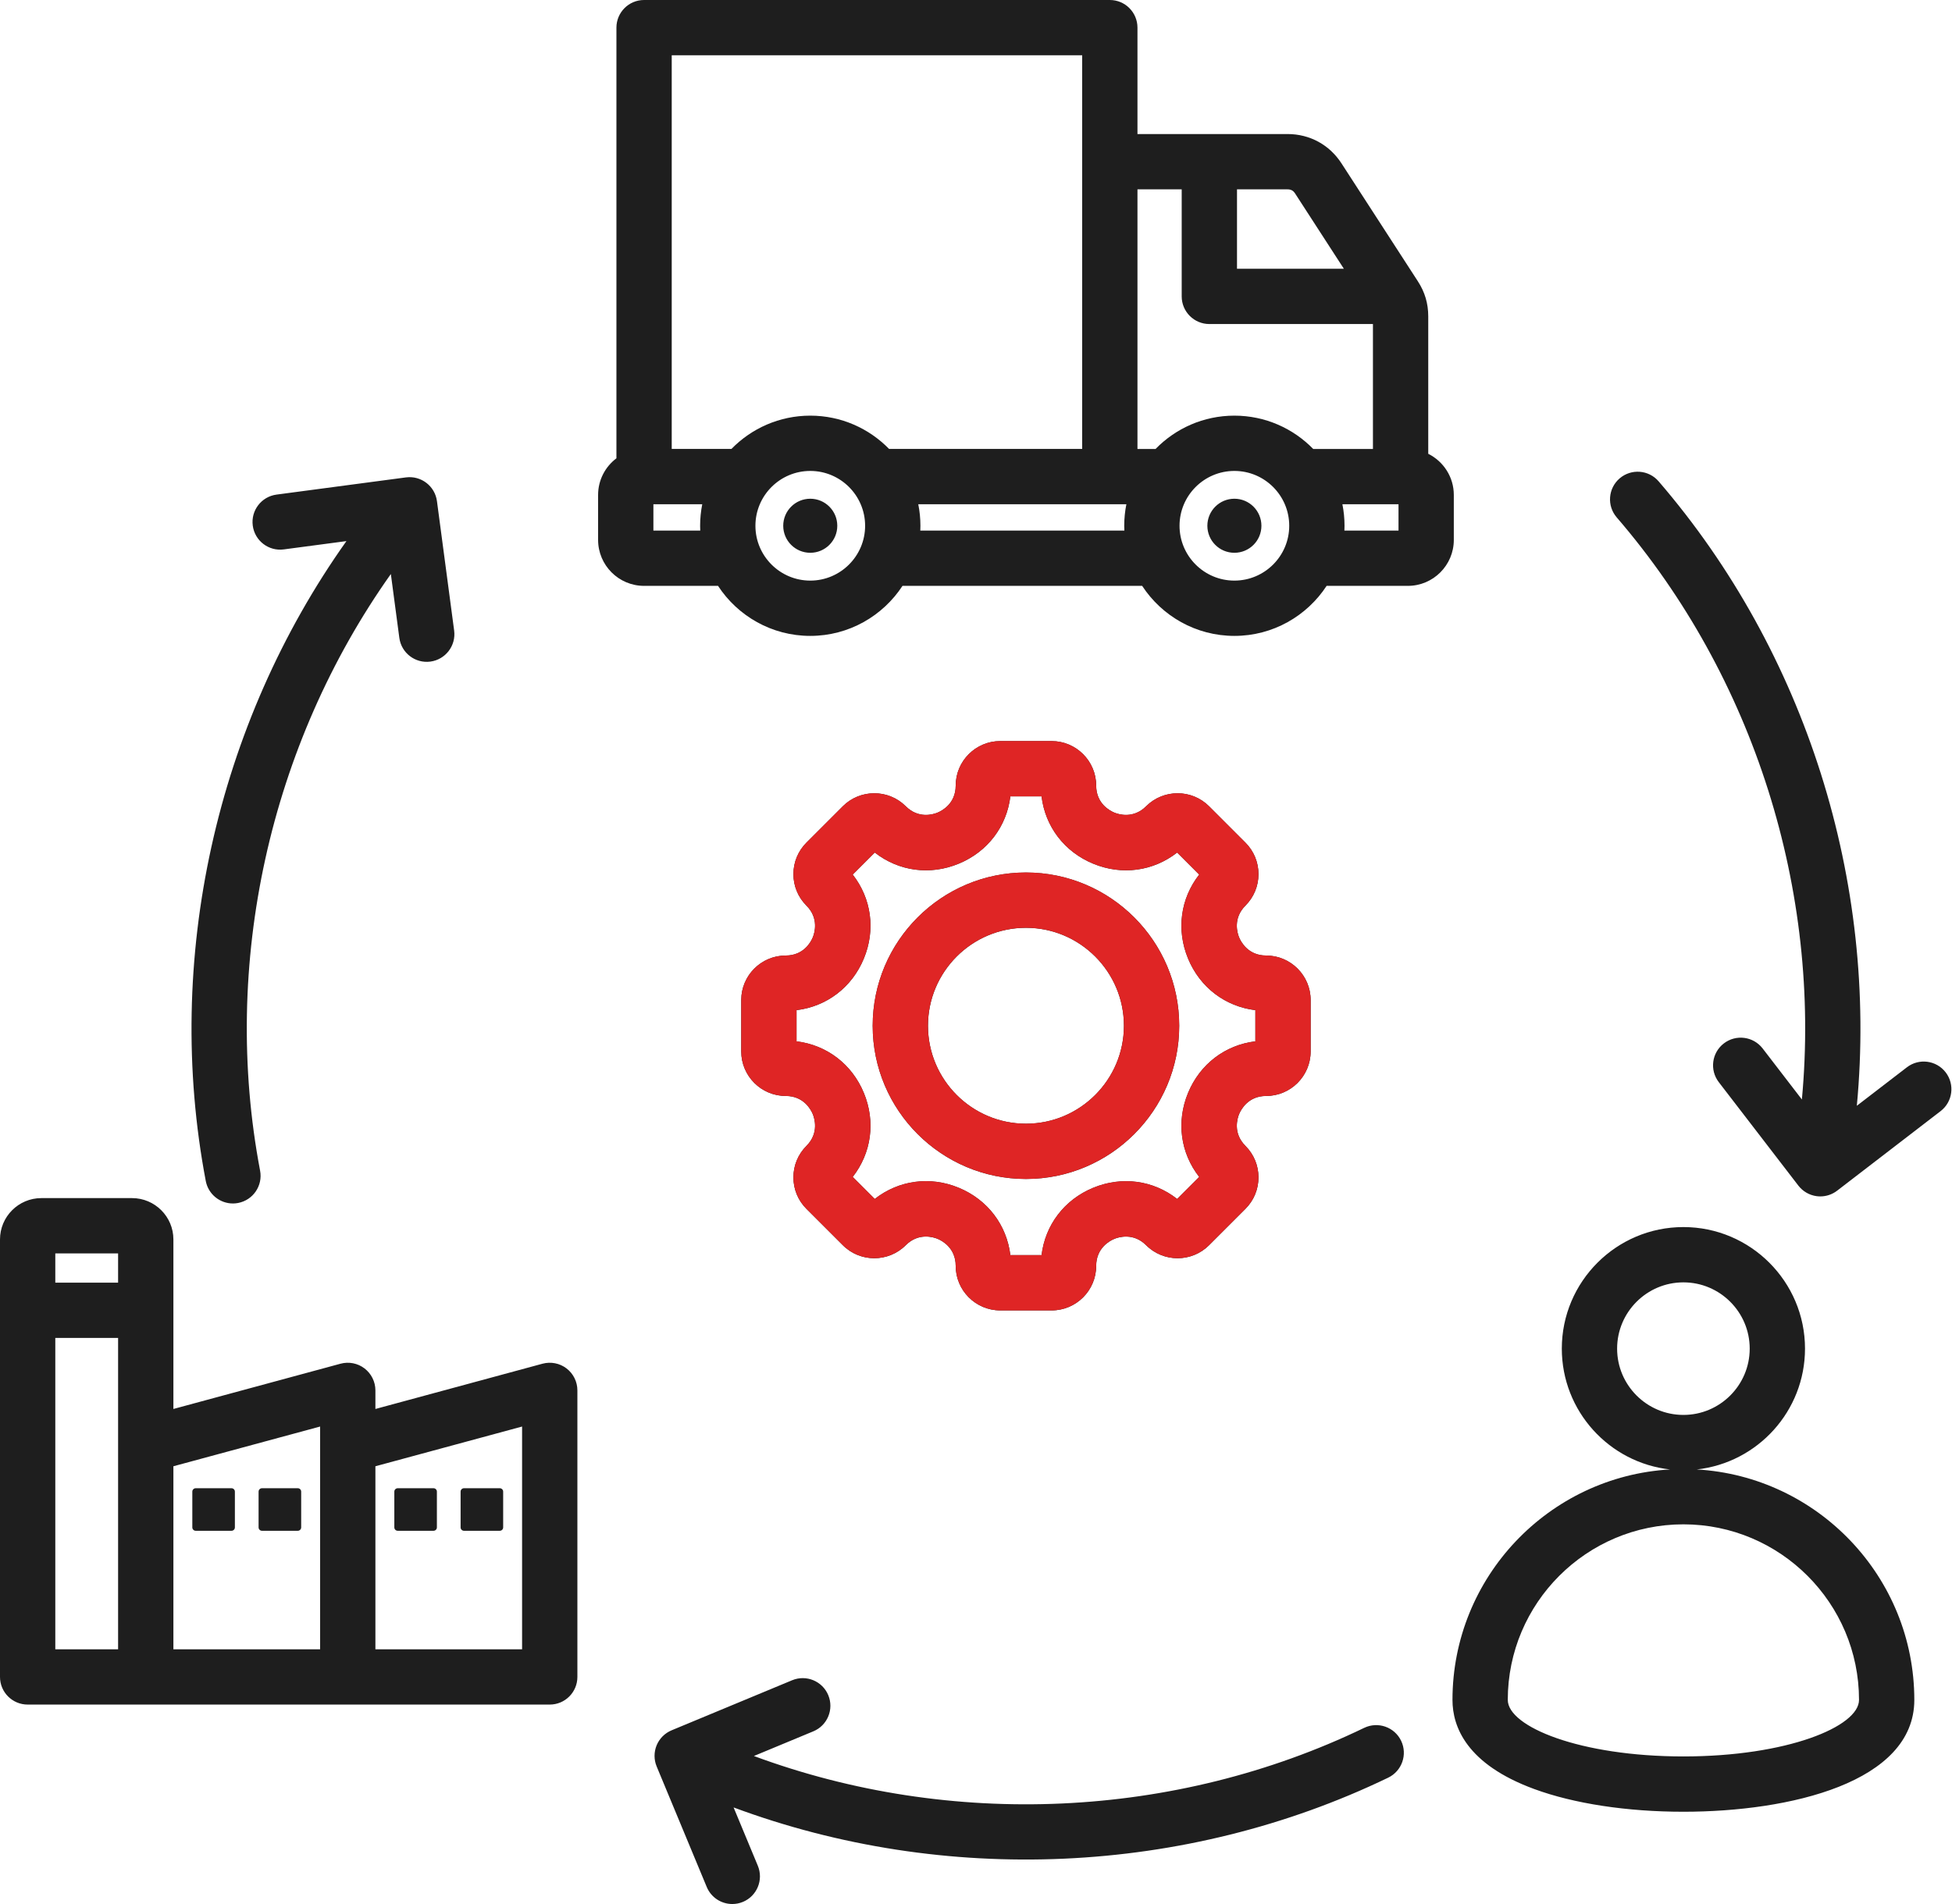 <svg xmlns="http://www.w3.org/2000/svg" width="82" height="80" viewBox="0 0 82 80" fill="none"><path d="M33.009 40.148C31.977 40.148 31.138 40.987 31.138 42.019V44.178C31.138 45.21 31.977 46.049 33.009 46.049C33.769 46.049 34.068 46.63 34.142 46.808C34.216 46.986 34.415 47.609 33.878 48.146C33.524 48.5 33.33 48.969 33.33 49.469C33.33 49.969 33.524 50.439 33.877 50.792L35.405 52.319C36.134 53.049 37.321 53.049 38.05 52.319C38.589 51.781 39.211 51.98 39.389 52.053C39.567 52.127 40.147 52.427 40.147 53.188C40.147 54.22 40.987 55.059 42.018 55.059H44.178C45.21 55.059 46.049 54.22 46.049 53.188C46.049 52.429 46.63 52.129 46.808 52.055C46.986 51.981 47.609 51.782 48.146 52.319C48.875 53.049 50.062 53.049 50.792 52.319L52.319 50.792C52.672 50.439 52.867 49.969 52.867 49.469C52.867 48.969 52.672 48.5 52.319 48.146C51.782 47.609 51.98 46.986 52.054 46.808C52.128 46.63 52.428 46.049 53.187 46.049C54.219 46.049 55.058 45.21 55.058 44.178V42.019C55.058 40.987 54.219 40.148 53.187 40.148C52.428 40.148 52.128 39.567 52.054 39.389C51.98 39.211 51.782 38.588 52.319 38.051C52.672 37.698 52.867 37.228 52.867 36.728C52.867 36.228 52.672 35.758 52.319 35.405L50.792 33.877C50.062 33.148 48.875 33.148 48.146 33.877C47.609 34.415 46.986 34.216 46.808 34.142C46.63 34.068 46.049 33.769 46.049 33.009C46.049 31.977 45.209 31.138 44.178 31.138H42.018C40.987 31.138 40.147 31.977 40.147 33.009C40.147 33.769 39.566 34.068 39.388 34.142C39.211 34.216 38.588 34.415 38.051 33.877C37.321 33.148 36.134 33.148 35.405 33.877L33.878 35.404C33.524 35.758 33.33 36.228 33.33 36.728C33.33 37.228 33.524 37.697 33.877 38.051C34.415 38.588 34.216 39.211 34.142 39.389C34.068 39.567 33.769 40.148 33.009 40.148ZM36.288 40.278C36.79 39.067 36.607 37.752 35.821 36.747L36.747 35.821C37.752 36.607 39.067 36.79 40.278 36.288C41.489 35.787 42.289 34.727 42.444 33.461H43.754C43.908 34.727 44.708 35.787 45.919 36.288C47.131 36.79 48.446 36.607 49.45 35.821L50.376 36.747C49.59 37.751 49.407 39.067 49.909 40.278C50.41 41.489 51.47 42.289 52.736 42.444V43.753C51.47 43.908 50.41 44.708 49.909 45.919C49.407 47.13 49.59 48.446 50.376 49.45L49.45 50.376C48.446 49.59 47.131 49.407 45.919 49.909C44.708 50.41 43.908 51.47 43.754 52.736H42.444C42.289 51.469 41.489 50.409 40.279 49.907C39.068 49.405 37.752 49.59 36.747 50.376L35.821 49.45C36.607 48.446 36.79 47.13 36.288 45.919C35.787 44.708 34.727 43.908 33.461 43.754V42.444C34.727 42.289 35.787 41.489 36.288 40.278ZM43.099 49.537C46.649 49.537 49.537 46.649 49.537 43.099C49.537 39.548 46.649 36.66 43.099 36.66C39.548 36.66 36.66 39.548 36.66 43.099C36.66 46.649 39.548 49.537 43.099 49.537ZM43.099 38.983C45.368 38.983 47.214 40.829 47.214 43.099C47.214 45.368 45.368 47.214 43.099 47.214C40.829 47.214 38.983 45.368 38.983 43.099C38.983 40.829 40.829 38.983 43.099 38.983ZM61.072 20.795C61.072 20.038 60.633 19.383 59.998 19.067V13.29C59.998 12.753 59.856 12.272 59.564 11.822L56.354 6.865C55.847 6.082 55.02 5.632 54.087 5.632H47.783V1.162C47.783 0.52 47.263 0 46.622 0H27.056C26.415 0 25.895 0.52 25.895 1.162V19.256C25.428 19.608 25.125 20.166 25.125 20.795V22.684C25.125 23.75 25.991 24.616 27.056 24.616H30.163C30.99 25.88 32.417 26.718 34.038 26.718C35.658 26.718 37.085 25.88 37.912 24.616H47.98C48.807 25.88 50.234 26.718 51.855 26.718C53.475 26.718 54.902 25.88 55.729 24.616H59.141C60.206 24.616 61.072 23.75 61.072 22.684L61.072 20.795ZM54.404 8.128L56.453 11.292H51.964V7.956H54.087C54.231 7.956 54.326 8.007 54.404 8.128ZM49.641 7.956V12.453C49.641 13.095 50.161 13.615 50.803 13.615H57.675V18.864H55.166C54.325 18.001 53.151 17.464 51.854 17.464C50.557 17.464 49.384 18.001 48.543 18.864H47.783V7.956H49.641ZM45.46 2.323V18.863H37.349C36.508 18.001 35.335 17.464 34.038 17.464C32.741 17.464 31.567 18.001 30.726 18.863H28.218V2.323H45.46ZM27.448 22.293V21.187H29.5C29.442 21.479 29.411 21.781 29.411 22.091C29.411 22.158 29.413 22.226 29.416 22.293H27.448ZM34.038 24.395C32.767 24.395 31.734 23.361 31.734 22.091C31.734 20.82 32.767 19.787 34.038 19.787C35.308 19.787 36.342 20.82 36.342 22.091C36.342 23.361 35.308 24.395 34.038 24.395ZM38.66 22.293C38.663 22.226 38.665 22.158 38.665 22.091C38.665 21.781 38.634 21.479 38.575 21.187H47.317C47.258 21.479 47.227 21.781 47.227 22.091C47.227 22.158 47.23 22.226 47.233 22.293H38.66ZM51.854 24.395C50.584 24.395 49.55 23.361 49.55 22.091C49.55 20.82 50.584 19.787 51.854 19.787C53.125 19.787 54.158 20.82 54.158 22.091C54.158 23.361 53.125 24.395 51.854 24.395ZM58.749 22.293H56.476C56.479 22.226 56.481 22.158 56.481 22.091C56.481 21.781 56.45 21.479 56.392 21.187H58.749V22.293ZM71.277 61.741C73.831 61.461 75.825 59.292 75.825 56.664C75.825 53.848 73.533 51.557 70.717 51.557C67.9 51.557 65.609 53.848 65.609 56.664C65.609 59.292 67.603 61.461 70.156 61.741C65.067 62.033 61.016 66.264 61.016 71.424C61.016 72.556 61.611 74.124 64.445 75.167C66.118 75.783 68.346 76.123 70.716 76.123C75.191 76.123 80.417 74.892 80.417 71.424C80.417 66.264 76.366 62.033 71.277 61.741ZM67.932 56.665C67.932 55.129 69.181 53.88 70.717 53.88C72.252 53.88 73.502 55.129 73.502 56.665C73.502 58.2 72.252 59.45 70.717 59.45C69.181 59.45 67.932 58.2 67.932 56.665ZM70.716 73.799C66.369 73.799 63.339 72.548 63.339 71.424C63.339 67.356 66.648 64.047 70.717 64.047C74.784 64.047 78.094 67.356 78.094 71.424C78.094 72.548 75.064 73.799 70.716 73.799ZM23.8 57.497C23.512 57.277 23.14 57.204 22.79 57.298L15.77 59.2V58.419C15.77 58.058 15.601 57.717 15.314 57.497C15.027 57.277 14.654 57.204 14.305 57.298L7.284 59.2V52.076C7.284 51.119 6.505 50.34 5.548 50.34H1.736C0.779 50.34 0 51.119 0 52.076V70.459C0 71.1 0.52 71.62 1.162 71.62H23.094C23.735 71.62 24.255 71.1 24.255 70.459V58.419C24.255 58.058 24.087 57.717 23.8 57.497ZM4.961 52.663V53.892H2.323V52.663H4.961ZM2.323 69.297V56.215H4.961V69.297H2.323ZM7.284 61.607L13.447 59.938V69.297H7.284V61.607ZM21.932 69.297H15.77V61.607L21.932 59.938V69.297ZM58.858 73.14C59.136 73.717 58.894 74.412 58.316 74.691C49.782 78.808 39.675 79.236 30.817 75.942L31.835 78.392C32.081 78.985 31.8 79.665 31.208 79.911C31.062 79.972 30.911 80 30.762 80C30.307 80 29.875 79.731 29.689 79.284L27.585 74.22C27.467 73.936 27.467 73.616 27.584 73.331C27.702 73.047 27.928 72.82 28.212 72.702L33.276 70.598C33.869 70.352 34.548 70.633 34.794 71.225C35.04 71.818 34.76 72.498 34.167 72.744L31.67 73.781C39.931 76.841 49.351 76.437 57.306 72.599C57.884 72.32 58.579 72.562 58.858 73.14ZM81.522 46.685L77.175 50.028C76.971 50.185 76.722 50.269 76.467 50.269C76.417 50.269 76.367 50.265 76.316 50.259C76.011 50.219 75.734 50.059 75.546 49.815L72.203 45.468C71.812 44.96 71.907 44.231 72.416 43.84C72.925 43.449 73.654 43.544 74.045 44.052L75.694 46.196C76.511 37.425 73.683 28.43 67.916 21.74C67.497 21.254 67.551 20.52 68.037 20.101C68.523 19.683 69.257 19.737 69.675 20.223C75.861 27.4 78.89 37.053 78.002 46.461L80.105 44.844C80.614 44.452 81.343 44.548 81.734 45.056C82.125 45.565 82.03 46.294 81.522 46.685ZM14.553 22.735L11.922 23.084C11.286 23.169 10.702 22.721 10.618 22.085C10.533 21.449 10.981 20.865 11.617 20.781L17.052 20.059C17.689 19.975 18.272 20.422 18.356 21.058L19.078 26.494C19.162 27.13 18.715 27.713 18.079 27.798C17.442 27.882 16.859 27.435 16.775 26.799L16.419 24.118C11.325 31.306 9.278 40.509 10.926 49.187C11.046 49.818 10.632 50.425 10.002 50.545C9.929 50.559 9.856 50.566 9.784 50.566C9.237 50.566 8.75 50.178 8.644 49.621C6.875 40.312 9.079 30.438 14.553 22.735ZM52.99 22.091C52.99 22.718 52.482 23.226 51.854 23.226C51.227 23.226 50.719 22.718 50.719 22.091C50.719 21.464 51.227 20.955 51.854 20.955C52.482 20.955 52.99 21.464 52.99 22.091ZM35.173 22.091C35.173 22.718 34.665 23.226 34.038 23.226C33.411 23.226 32.902 22.718 32.902 22.091C32.902 21.464 33.411 20.955 34.038 20.955C34.665 20.955 35.173 21.464 35.173 22.091ZM9.867 62.672V64.176C9.867 64.254 9.804 64.318 9.726 64.318H8.221C8.143 64.318 8.079 64.254 8.079 64.176V62.672C8.079 62.594 8.143 62.53 8.221 62.53H9.726C9.804 62.53 9.867 62.594 9.867 62.672ZM19.349 64.176V62.672C19.349 62.594 19.413 62.53 19.491 62.53H20.995C21.073 62.53 21.137 62.594 21.137 62.672V64.176C21.137 64.254 21.074 64.318 20.995 64.318H19.491C19.413 64.318 19.349 64.254 19.349 64.176ZM16.565 64.176V62.672C16.565 62.594 16.629 62.53 16.707 62.53H18.212C18.29 62.53 18.353 62.594 18.353 62.672V64.176C18.353 64.254 18.29 64.318 18.212 64.318H16.707C16.629 64.318 16.565 64.254 16.565 64.176ZM12.652 62.672V64.176C12.652 64.254 12.588 64.318 12.51 64.318H11.005C10.927 64.318 10.863 64.254 10.863 64.176V62.672C10.863 62.594 10.927 62.53 11.005 62.53H12.51C12.588 62.53 12.652 62.594 12.652 62.672Z" fill="#1E1E1E"></path><path d="M33.008 40.147C31.977 40.147 31.138 40.986 31.138 42.017V44.177C31.138 45.209 31.977 46.048 33.008 46.048C33.768 46.048 34.068 46.629 34.142 46.807C34.215 46.985 34.414 47.608 33.877 48.145C33.524 48.498 33.329 48.968 33.329 49.468C33.329 49.968 33.524 50.438 33.877 50.791L35.404 52.318C36.133 53.048 37.321 53.048 38.05 52.318C38.589 51.78 39.211 51.978 39.389 52.052C39.566 52.126 40.147 52.425 40.147 53.187C40.147 54.219 40.986 55.058 42.018 55.058H44.178C45.209 55.058 46.048 54.218 46.048 53.187C46.048 52.427 46.629 52.128 46.807 52.054C46.985 51.98 47.608 51.781 48.145 52.318C48.875 53.048 50.062 53.048 50.791 52.318L52.318 50.791C52.672 50.438 52.866 49.968 52.866 49.468C52.866 48.968 52.672 48.498 52.318 48.145C51.781 47.608 51.98 46.985 52.054 46.807C52.128 46.629 52.427 46.048 53.187 46.048C54.219 46.048 55.058 45.209 55.058 44.177V42.017C55.058 40.986 54.218 40.147 53.187 40.147C52.427 40.147 52.128 39.566 52.054 39.388C51.98 39.209 51.781 38.587 52.318 38.05C52.672 37.696 52.866 37.226 52.866 36.726C52.866 36.227 52.672 35.757 52.318 35.403L50.791 33.876C50.062 33.147 48.875 33.147 48.145 33.876C47.608 34.413 46.985 34.215 46.807 34.141C46.629 34.067 46.048 33.767 46.048 33.008C46.048 31.976 45.209 31.137 44.178 31.137H42.018C40.986 31.137 40.147 31.976 40.147 33.008C40.147 33.767 39.566 34.067 39.388 34.141C39.21 34.215 38.587 34.414 38.05 33.876C37.321 33.147 36.134 33.147 35.404 33.876L33.877 35.403C33.524 35.757 33.329 36.227 33.329 36.726C33.329 37.226 33.524 37.696 33.877 38.049C34.414 38.587 34.215 39.209 34.142 39.387C34.068 39.566 33.768 40.147 33.008 40.147ZM36.288 40.277C36.79 39.066 36.606 37.75 35.821 36.746L36.747 35.82C37.751 36.605 39.066 36.789 40.277 36.287C41.488 35.786 42.289 34.726 42.443 33.46H43.753C43.907 34.726 44.708 35.785 45.919 36.287C47.13 36.789 48.446 36.605 49.45 35.82L50.376 36.746C49.59 37.75 49.407 39.066 49.908 40.277C50.41 41.488 51.469 42.288 52.735 42.442V43.752C51.469 43.906 50.41 44.707 49.908 45.918C49.407 47.129 49.59 48.444 50.376 49.449L49.45 50.375C48.445 49.589 47.13 49.406 45.919 49.907C44.708 50.409 43.907 51.469 43.753 52.735H42.443C42.289 51.468 41.489 50.407 40.278 49.906C39.067 49.404 37.751 49.588 36.747 50.375L35.821 49.449C36.606 48.444 36.79 47.129 36.288 45.918C35.786 44.707 34.727 43.907 33.461 43.752V42.442C34.727 42.288 35.786 41.488 36.288 40.277ZM43.098 49.536C46.648 49.536 49.537 46.648 49.537 43.097C49.537 39.547 46.648 36.658 43.098 36.658C39.548 36.658 36.659 39.547 36.659 43.097C36.659 46.648 39.548 49.536 43.098 49.536ZM43.098 38.982C45.367 38.982 47.214 40.828 47.214 43.097C47.214 45.367 45.367 47.213 43.098 47.213C40.829 47.213 38.982 45.367 38.982 43.097C38.982 40.828 40.829 38.982 43.098 38.982Z" fill="#DF2525"></path></svg>